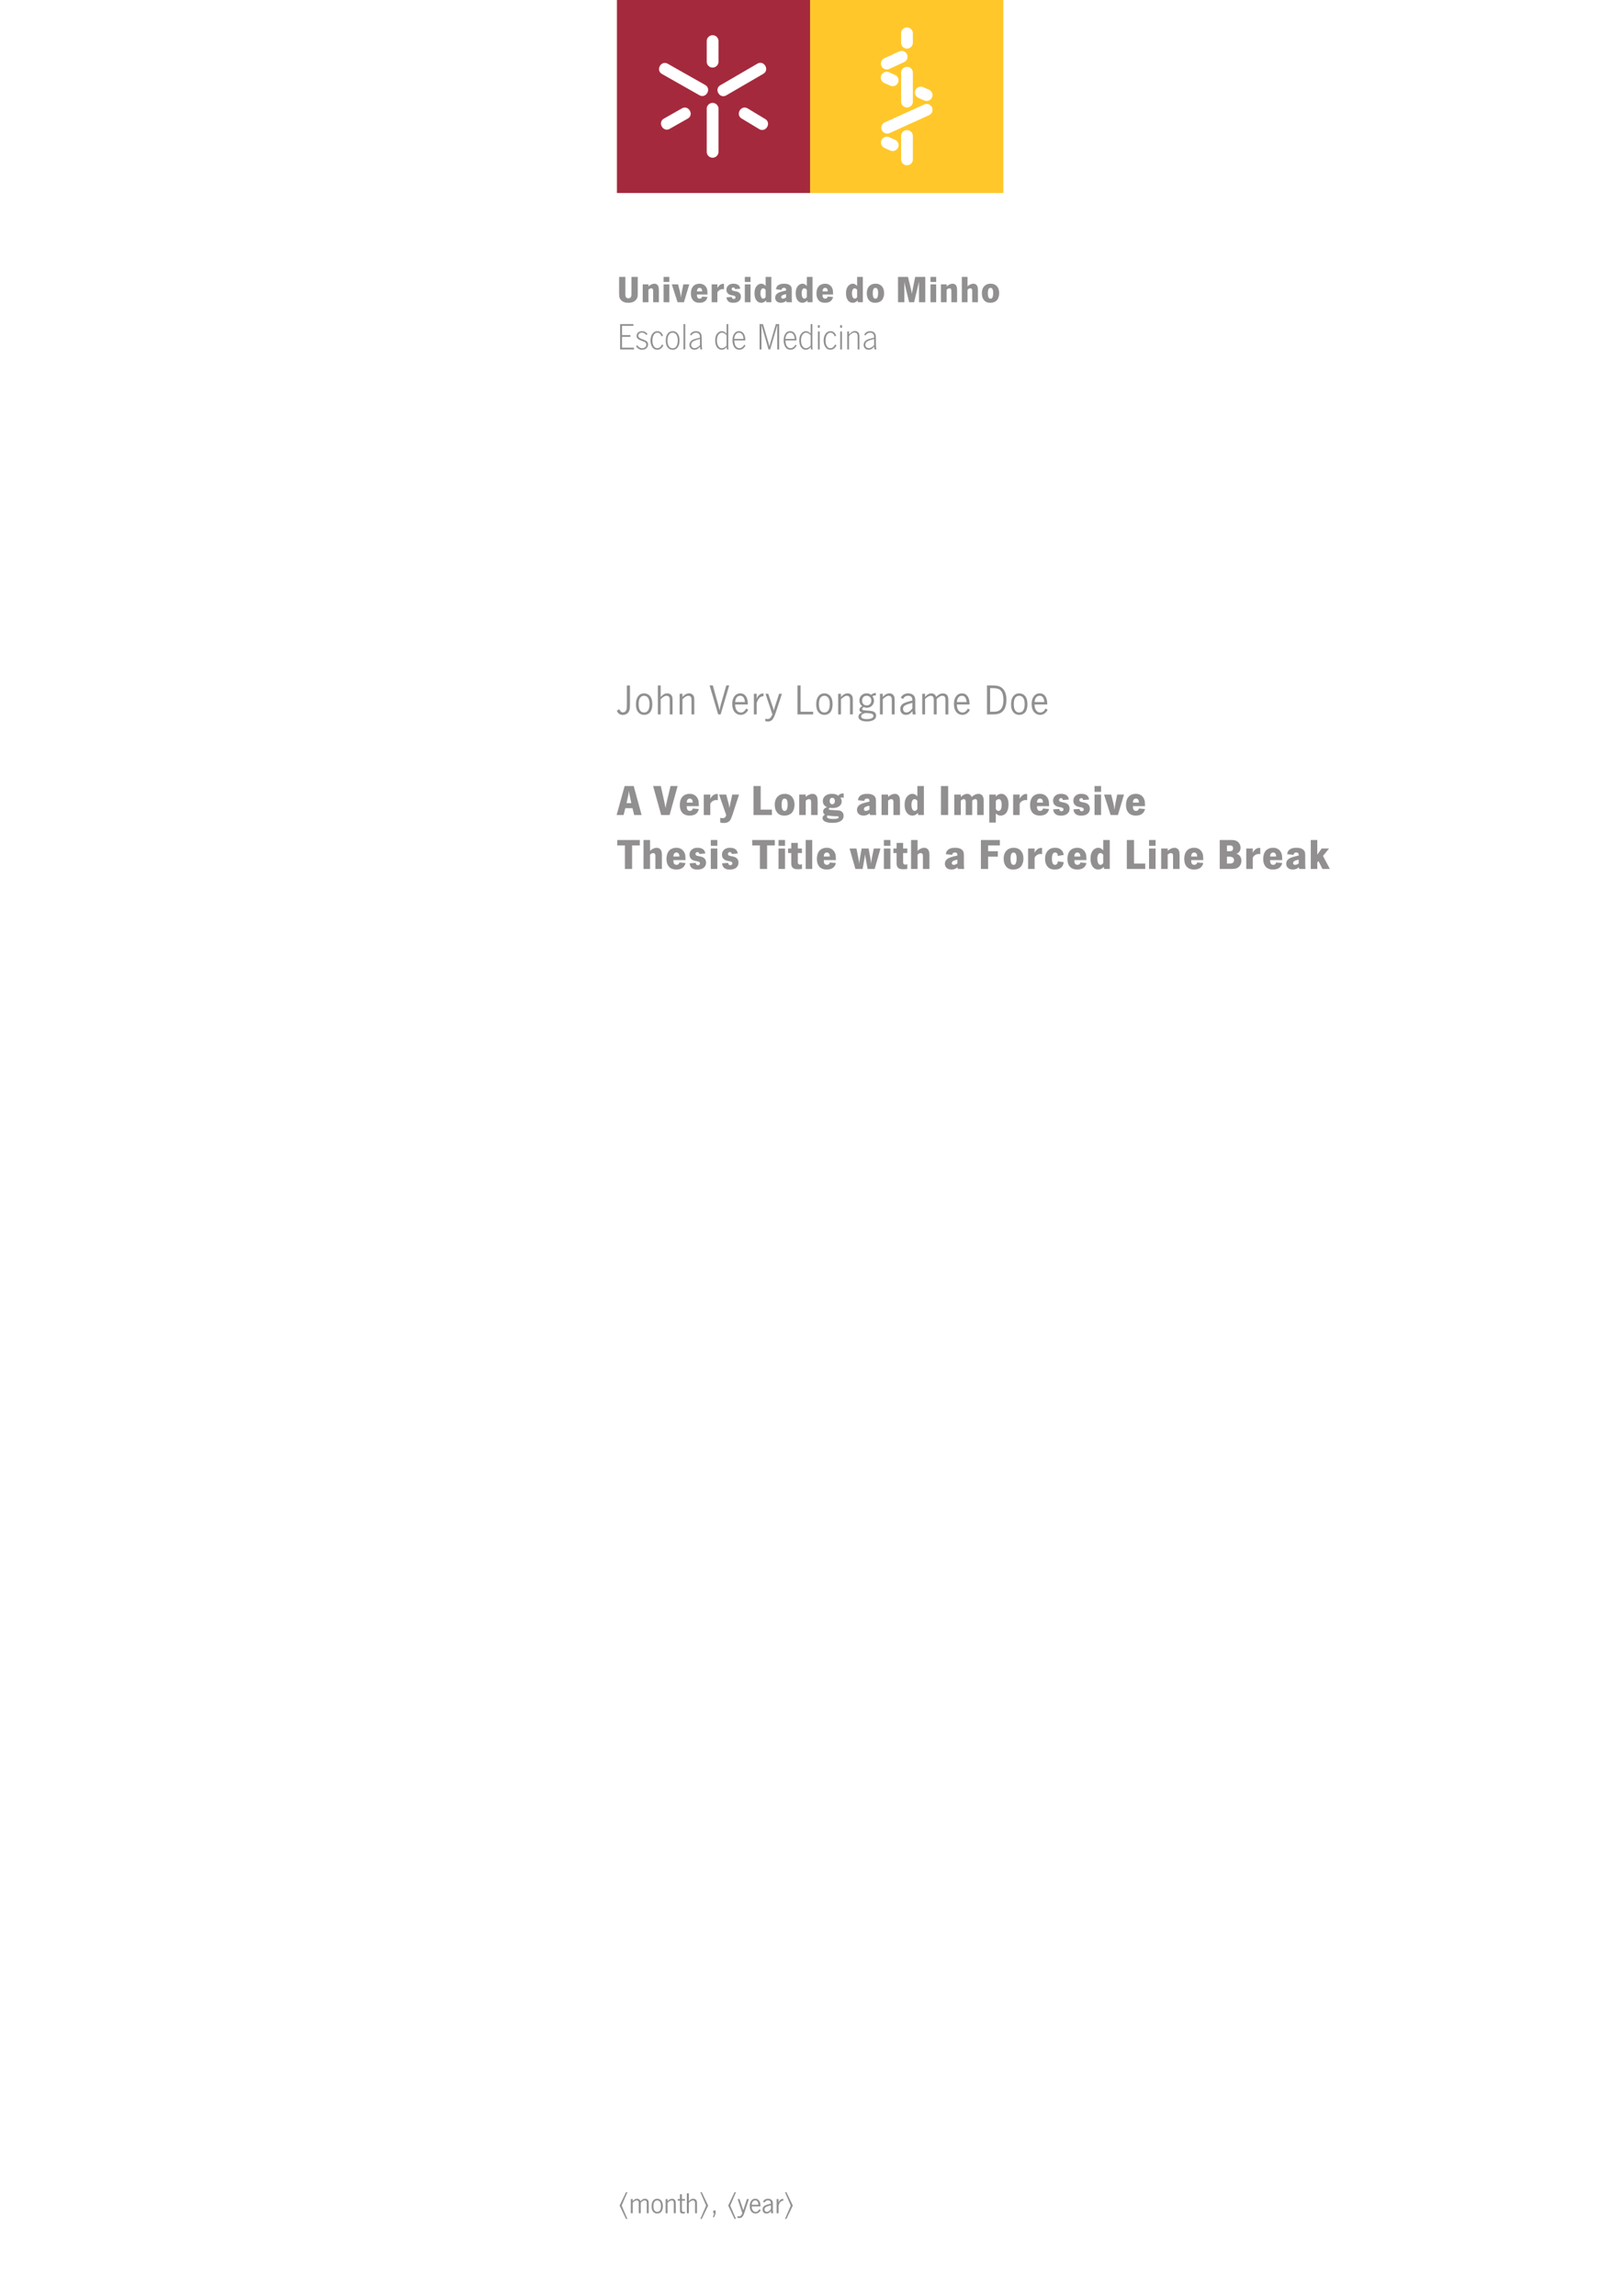 <svg xmlns="http://www.w3.org/2000/svg" xmlns:xlink="http://www.w3.org/1999/xlink" width="793.701" height="1122.52" viewBox="0 0 595.276 841.89"><defs><symbol overflow="visible" id="c"><path style="stroke:none" d="M3.094-9.297v6.094c0 .555.035.922.11 1.11.163.429.491.64.983.64.395 0 .696-.149.907-.453.156-.207.234-.64.234-1.297v-6.094h2.313v6.094c0 .367-.016.672-.047.922C7.5-1.52 7.133-.911 6.5-.453c-.574.43-1.36.64-2.36.64-1.167 0-2.054-.335-2.656-1.015A2.348 2.348 0 0 1 .86-2.172a11.293 11.293 0 0 1-.062-1.297v-5.828Zm0 0"/></symbol><symbol overflow="visible" id="d"><path style="stroke:none" d="M2.781-6.563v.75C3.52-6.468 4.258-6.796 5-6.796c.375 0 .703.121.984.36.32.261.516.683.579 1.265.03.219.046.54.046.953V0H4.516v-4.219c0-.593-.235-.89-.704-.89-.324 0-.667.171-1.03.515V0H.686v-6.563Zm0 0"/></symbol><symbol overflow="visible" id="e"><path style="stroke:none" d="M2.781-6.563V0H.687v-6.563Zm0-2.734v1.86H.687v-1.86Zm0 0"/></symbol><symbol overflow="visible" id="f"><path style="stroke:none" d="M6.266-6.563 4.312 0H1.97l-2.11-6.563h2.297l.672 2.625c.188.805.32 1.57.406 2.297.04-.664.157-1.472.344-2.421l.516-2.5Zm0 0"/></symbol><symbol overflow="visible" id="g"><path style="stroke:none" d="m4.531-2.078 1.953.156c-.105.45-.273.82-.5 1.11-.511.667-1.324 1-2.437 1-1.086 0-1.899-.333-2.438-1C.63-1.406.391-2.196.391-3.188c0-1.063.234-1.899.703-2.516.289-.383.672-.664 1.14-.844.407-.164.836-.25 1.297-.25.883 0 1.586.277 2.11.828.406.43.66.965.765 1.61.032.156.063.664.094 1.515H2.61c0 .512.05.86.156 1.047.175.313.457.469.843.469.489 0 .797-.25.922-.75ZM2.61-3.984h1.922c0-.313-.043-.567-.125-.766-.168-.352-.449-.531-.843-.531-.325 0-.57.148-.735.437-.148.219-.219.508-.219.86Zm0 0"/></symbol><symbol overflow="visible" id="h"><path style="stroke:none" d="M5.203-6.734v2a2.095 2.095 0 0 0-.469-.063c-.5 0-.945.149-1.328.438-.242.18-.449.43-.625.75V0H.687v-6.563h2.094v.734a.804.804 0 0 0-.015.173c0 .062.004.215.015.453.188-.363.395-.656.625-.875.457-.445.957-.672 1.5-.672.051 0 .149.008.297.016Zm0 0"/></symbol><symbol overflow="visible" id="i"><path style="stroke:none" d="m5.453-4.969-1.922.157c-.043-.395-.242-.594-.594-.594-.21 0-.374.07-.5.203a.552.552 0 0 0-.124.36c0 .273.132.464.406.577.07.043.457.133 1.156.266 1.219.242 1.828.898 1.828 1.969 0 .668-.25 1.21-.75 1.625-.469.398-1.164.594-2.078.594-1.512 0-2.328-.665-2.453-2l1.953-.125c.05.492.29.734.719.734.25 0 .43-.086.547-.266a.615.615 0 0 0 .093-.328c0-.332-.261-.55-.78-.656a23.456 23.456 0 0 1-1.173-.25 1.92 1.92 0 0 1-.547-.266c-.554-.363-.828-.91-.828-1.64 0-.664.254-1.207.766-1.625.437-.375 1.023-.563 1.766-.563 1 0 1.71.274 2.14.813.188.242.313.578.375 1.015Zm0 0"/></symbol><symbol overflow="visible" id="j"><path style="stroke:none" d="M6.578-9.297V0H4.75l-.094-.672c-.523.574-1.105.86-1.75.86-.875 0-1.543-.399-2-1.204-.336-.613-.5-1.367-.5-2.265 0-.977.192-1.77.578-2.375.196-.313.454-.57.766-.782.352-.238.734-.359 1.14-.359.594 0 1.126.281 1.594.844v-3.344ZM4.484-4.516c-.242-.382-.546-.578-.921-.578a.686.686 0 0 0-.579.297c-.261.324-.39.824-.39 1.5 0 .887.191 1.496.578 1.828.113.094.258.14.437.14.352 0 .645-.194.875-.593Zm0 0"/></symbol><symbol overflow="visible" id="k"><path style="stroke:none" d="m2.703-4.516-2.031-.25c.082-.52.258-.921.531-1.203.508-.55 1.32-.828 2.438-.828 1.093 0 1.875.25 2.343.75.258.274.41.602.454.984.019.243.03.57.03.985v1.687c0 1.23.032 2.028.095 2.391H4.546l-.078-.531c-.606.48-1.262.719-1.969.719-.625 0-1.125-.157-1.5-.47-.406-.343-.61-.8-.61-1.374 0-.696.313-1.254.938-1.672.488-.32 1.453-.633 2.89-.938l.157-.03v-.157c0-.3-.047-.504-.14-.61-.137-.144-.352-.218-.641-.218-.512 0-.809.258-.89.765Zm1.672 1.547a4.589 4.589 0 0 0-1.078.281c-.469.18-.703.454-.703.829 0 .18.07.32.219.421.113.075.253.11.421.11.352 0 .735-.145 1.141-.438Zm0 0"/></symbol><symbol overflow="visible" id="l"><path style="stroke:none" d="M3.594-6.797c1.176 0 2.047.445 2.61 1.328.35.574.53 1.309.53 2.203a4.57 4.57 0 0 1-.328 1.704c-.218.554-.562.968-1.031 1.25-.531.332-1.172.5-1.922.5-.992 0-1.75-.32-2.281-.97C.66-1.413.406-2.25.406-3.281c0-1.218.344-2.132 1.031-2.75.563-.507 1.282-.765 2.157-.765ZM3.563-5.28c-.649 0-.97.648-.97 1.937 0 1.356.321 2.031.97 2.031.3 0 .519-.113.656-.343.218-.375.328-.969.328-1.782 0-1.226-.328-1.843-.984-1.843Zm0 0"/></symbol><symbol overflow="visible" id="m"><path style="stroke:none" d="M10.89-9.297V0H8.579v-6.172l-.015-.375c0-.008.003-.219.015-.625v-.39c-.031.125-.094.402-.187.828l-.079.343L6.782 0H4.968l-1.5-6.172a20.215 20.215 0 0 1-.266-1.39V0H.891v-9.297h3.656l1.14 4.703c.157.657.25 1.18.282 1.563.039-.32.117-.781.234-1.375l.031-.188.954-4.703Zm0 0"/></symbol><symbol overflow="visible" id="n"><path style="stroke:none" d="M2.781-9.297v3.5a2.45 2.45 0 0 1 .719-.562c.508-.29.977-.438 1.406-.438.395 0 .739.117 1.032.344.351.273.562.73.625 1.375.019.168.03.406.03.719V0H4.5v-4.203c0-.25-.031-.43-.094-.547a.674.674 0 0 0-.625-.36c-.336 0-.668.18-1 .532V0H.687v-9.297Zm0 0"/></symbol><symbol overflow="visible" id="o"><path style="stroke:none" d="M1.172-9.297h4.875v.625H1.875v3.406h3.063v.641H1.874v3.984H6.25V0H1.172Zm0 0"/></symbol><symbol overflow="visible" id="p"><path style="stroke:none" d="m4.625-5.64-.453.343c-.45-.582-.984-.875-1.61-.875-.398 0-.718.106-.968.313-.25.218-.375.484-.375.796 0 .375.195.684.593.922.208.125.579.282 1.11.47.676.25 1.129.468 1.36.655.35.305.53.704.53 1.204 0 .53-.203.984-.609 1.359-.406.375-.945.562-1.61.562C1.665.11.927-.328.376-1.203l.5-.313c.457.711 1.05 1.063 1.781 1.063.5 0 .895-.156 1.188-.469.219-.25.328-.531.328-.844 0-.28-.09-.52-.266-.718-.168-.196-.547-.395-1.14-.594-.75-.25-1.293-.504-1.625-.766C.773-4.133.594-4.52.594-5c0-.5.195-.914.594-1.25.363-.3.835-.453 1.421-.453.82 0 1.493.355 2.016 1.062Zm0 0"/></symbol><symbol overflow="visible" id="q"><path style="stroke:none" d="m5.078-5.016-.578.188a2.22 2.22 0 0 0-.313-.656c-.304-.438-.695-.657-1.171-.657-.606 0-1.075.309-1.407.922-.28.532-.421 1.188-.421 1.969 0 .68.113 1.266.343 1.766.301.68.785 1.015 1.453 1.015.551 0 1.008-.265 1.375-.797a4.65 4.65 0 0 0 .313-.546l.531.265c-.137.313-.308.59-.516.828-.46.543-1.027.813-1.703.813C2.098.094 1.438-.305 1-1.11.656-1.734.484-2.453.484-3.266c0-.882.196-1.656.594-2.312a2.37 2.37 0 0 1 .797-.813A2.142 2.142 0 0 1 3-6.703c.633 0 1.148.234 1.547.703a3.1 3.1 0 0 1 .531.984Zm0 0"/></symbol><symbol overflow="visible" id="r"><path style="stroke:none" d="M3.047-6.703c.875 0 1.539.402 2 1.203.32.543.484 1.281.484 2.219 0 1.281-.34 2.234-1.015 2.86-.387.355-.883.53-1.485.53-.898 0-1.578-.382-2.047-1.156-.336-.562-.5-1.3-.5-2.219 0-1.07.235-1.921.704-2.546.457-.594 1.078-.891 1.859-.891Zm-.016.562c-.71 0-1.23.344-1.562 1.032-.23.46-.344 1.074-.344 1.843 0 .887.156 1.575.469 2.063.332.512.812.766 1.437.766.446 0 .801-.13 1.063-.391.531-.508.797-1.332.797-2.469 0-1.156-.282-1.976-.844-2.469-.274-.25-.61-.375-1.016-.375Zm0 0"/></symbol><symbol overflow="visible" id="s"><path style="stroke:none" d="M1.61-9.297V0H.968v-9.297Zm0 0"/></symbol><symbol overflow="visible" id="t"><path style="stroke:none" d="m1.266-5.125-.47-.297c.438-.851 1.165-1.281 2.188-1.281.5 0 .93.121 1.297.36.414.28.664.718.75 1.312.032.18.047.523.047 1.031v1.61c.008 1.105.067 1.902.172 2.39h-.64c-.063-.27-.11-.61-.141-1.016-.23.243-.438.438-.625.594-.418.344-.89.516-1.422.516-.574 0-1.027-.176-1.36-.531-.324-.32-.484-.735-.484-1.235 0-1 .64-1.719 1.922-2.156.352-.113.848-.238 1.484-.375.227-.05.38-.086.454-.11 0-.57-.075-.976-.22-1.218-.25-.407-.671-.61-1.265-.61-.469 0-.875.149-1.219.438-.187.148-.343.34-.468.578Zm3.171 1.281c-.699.168-1.289.344-1.765.531-.438.168-.762.34-.969.516-.336.293-.5.664-.5 1.11 0 .324.11.601.328.828.25.261.555.39.922.39.645 0 1.305-.363 1.985-1.094Zm0 0"/></symbol><symbol overflow="visible" id="u"><path style="stroke:none" d="M5.281-9.297v7.64c-.011.68.02 1.231.094 1.657h-.594a7.649 7.649 0 0 1-.11-.89c-.198.23-.386.417-.562.562a1.958 1.958 0 0 1-1.218.422 2.016 2.016 0 0 1-1.485-.61C.79-1.129.484-2.078.484-3.359c0-.864.164-1.57.5-2.125.196-.332.454-.61.766-.829.363-.257.75-.39 1.156-.39.614 0 1.192.308 1.735.922v-3.516Zm-.64 4.078c-.543-.613-1.102-.922-1.672-.922-.418 0-.778.157-1.078.47-.512.53-.766 1.308-.766 2.327 0 1.137.281 1.977.844 2.516.25.242.566.36.953.36.394 0 .789-.145 1.187-.438.196-.145.375-.317.532-.516Zm0 0"/></symbol><symbol overflow="visible" id="v"><path style="stroke:none" d="M5.172-3.297H1.125c.063.961.234 1.649.516 2.063.351.511.804.765 1.359.765.582 0 1.086-.281 1.516-.844.082-.113.175-.257.28-.437l.454.297c-.148.25-.29.465-.422.64-.469.606-1.086.907-1.844.907-.98 0-1.683-.473-2.109-1.422-.262-.57-.39-1.234-.39-1.984 0-.79.117-1.446.359-1.97.426-.945 1.101-1.421 2.031-1.421.977 0 1.66.543 2.047 1.625.164.46.25 1.055.25 1.781Zm-4.047-.578h3.39a4.225 4.225 0 0 0-.265-1.281 1.895 1.895 0 0 0-.578-.719 1.28 1.28 0 0 0-.797-.266c-.656 0-1.152.368-1.484 1.094a3.493 3.493 0 0 0-.266 1.172Zm0 0"/></symbol><symbol overflow="visible" id="w"><path style="stroke:none" d="M8.36-9.297V0h-.704v-7.281c.008-.614.032-1.149.063-1.61h-.063c-.086.313-.23.825-.437 1.532L5.062 0H4.47L2.266-7.563l-.125-.406-.157-.547-.109-.375h-.047c.031.47.047.93.047 1.375V0h-.703v-9.297h1.25l1.906 6.485c.008.023.031.09.063.203.05.21.101.402.156.578.101.375.176.695.219.953h.046c.094-.477.235-1.04.422-1.688l1.907-6.53Zm0 0"/></symbol><symbol overflow="visible" id="x"><path style="stroke:none" d="M1.61-6.61V0H.968v-6.61Zm.03-2.296v.937H.939v-.937Zm0 0"/></symbol><symbol overflow="visible" id="y"><path style="stroke:none" d="M1.61-6.61v1.157c.738-.875 1.476-1.313 2.218-1.313.395 0 .742.137 1.047.407.27.23.438.562.5 1 .031.168.047.406.047.718V0h-.64v-4.61c0-.413-.048-.742-.141-.984a.878.878 0 0 0-.438-.484 1.134 1.134 0 0 0-.531-.125c-.668 0-1.356.433-2.063 1.297V0H.97v-6.61Zm0 0"/></symbol><symbol overflow="visible" id="A"><path style="stroke:none" d="M4.781-10.625v6.984c0 1.137-.105 1.934-.312 2.391-.18.418-.45.75-.813 1-.437.29-.937.438-1.5.438-.73 0-1.297-.239-1.703-.72-.18-.206-.344-.484-.5-.827l.922-.547c.031.062.055.12.078.172.238.437.457.714.656.828.176.105.368.156.579.156.406 0 .738-.148 1-.453.226-.25.363-.617.406-1.11.02-.218.035-.718.047-1.5v-6.812Zm0 0"/></symbol><symbol overflow="visible" id="B"><path style="stroke:none" d="M3.5-7.703c.758 0 1.398.242 1.922.719.726.668 1.094 1.765 1.094 3.296 0 .887-.157 1.665-.47 2.329-.187.406-.46.734-.812.984-.492.355-1.062.531-1.718.531-.637 0-1.196-.172-1.672-.515C.957-1.004.516-2.125.516-3.72c0-1.176.238-2.11.718-2.797.54-.789 1.297-1.187 2.266-1.187Zm0 .86c-.438 0-.828.152-1.172.452-.543.47-.812 1.336-.812 2.594 0 .98.156 1.735.468 2.266.133.23.329.422.579.578.289.168.601.25.937.25.77 0 1.316-.363 1.64-1.094.239-.539.36-1.191.36-1.953 0-.863-.133-1.55-.39-2.063a1.888 1.888 0 0 0-.673-.75 1.709 1.709 0 0 0-.937-.28Zm0 0"/></symbol><symbol overflow="visible" id="C"><path style="stroke:none" d="M2.047-10.625v4.219c.363-.352.66-.617.89-.797a2.35 2.35 0 0 1 1.485-.5c.738 0 1.281.262 1.625.781.187.281.297.61.328.984.02.274.031.59.031.954V0H5.375v-4.984c0-.602-.047-1.02-.14-1.25-.063-.164-.196-.313-.391-.438a1.16 1.16 0 0 0-.61-.172c-.449 0-.949.219-1.5.657-.273.199-.5.417-.687.656V0H1.016v-10.625Zm0 0"/></symbol><symbol overflow="visible" id="D"><path style="stroke:none" d="M2.047-7.563v1.204c.758-.907 1.57-1.36 2.437-1.36.457 0 .864.14 1.22.422.331.274.538.64.624 1.11.04.25.063.656.063 1.218V0H5.359v-4.969c0-.539-.027-.91-.078-1.11a1.038 1.038 0 0 0-.39-.546 1.115 1.115 0 0 0-.672-.219c-.586 0-1.309.43-2.172 1.282V0H1.016v-7.563Zm0 0"/></symbol><symbol overflow="visible" id="E"><path style="stroke:none" d="m1.219-10.625 1.843 6.594c.313 1.125.524 2 .641 2.625.05-.414.11-.77.172-1.063l.328-1.281.078-.281 1.89-6.594h1.063L4.094 0h-.907L.047-10.625Zm0 0"/></symbol><symbol overflow="visible" id="F"><path style="stroke:none" d="m5.625-2.172.734.5a3.98 3.98 0 0 1-.609.875c-.594.637-1.305.953-2.125.953-.688 0-1.297-.21-1.828-.64C.94-1.172.516-2.29.516-3.844c0-1.226.304-2.207.921-2.937.508-.614 1.188-.922 2.032-.922 1.164 0 1.976.617 2.437 1.844.207.554.317 1.293.328 2.218H1.578c0 .98.211 1.727.64 2.235.395.48.876.718 1.438.718.625 0 1.156-.296 1.594-.89.094-.125.219-.32.375-.594ZM1.578-4.516h3.547c0-.507-.086-.945-.25-1.312-.313-.676-.79-1.016-1.422-1.016-.48 0-.898.184-1.25.547-.355.387-.562.98-.625 1.781Zm0 0"/></symbol><symbol overflow="visible" id="G"><path style="stroke:none" d="M4.563-7.672v.984c-.625.032-1.137.247-1.532.641-.367.387-.695.992-.984 1.813V0H1.016v-7.563h1.03v1.97a3.081 3.081 0 0 1 1.345-1.845c.289-.164.68-.242 1.171-.234Zm0 0"/></symbol><symbol overflow="visible" id="H"><path style="stroke:none" d="M6.078-7.563 3.75-.484c-.273.832-.559 1.492-.86 1.984-.468.727-1.109 1.094-1.921 1.094-.23 0-.57-.047-1.016-.14l.11-.907c.32.101.57.156.75.156.488 0 .882-.21 1.187-.625.195-.273.395-.633.594-1.078L.063-7.563h1L2.75-2.625c.145.418.266.813.36 1.188.05-.22.14-.532.265-.938l.063-.25 1.609-4.938Zm0 0"/></symbol><symbol overflow="visible" id="I"><path style="stroke:none" d="M2.36-10.625v9.64h4.609V0h-5.75v-10.625Zm0 0"/></symbol><symbol overflow="visible" id="J"><path style="stroke:none" d="M6.875-7.86v.923c-.086-.008-.137-.016-.156-.016-.418 0-.79.09-1.11.266.375.5.563 1.058.563 1.671 0 .657-.215 1.227-.64 1.704-.5.574-1.169.859-2 .859-.387 0-.774-.082-1.157-.25l-.11.11c-.21.187-.328.312-.359.374A.366.366 0 0 0 1.828-2c0 .156.067.266.203.328.188.106.442.168.766.188.476.043.914.078 1.312.109.926.063 1.567.184 1.922.36.625.312.938.796.938 1.452 0 .739-.367 1.297-1.094 1.672-.586.301-1.371.454-2.36.454-1.261 0-2.163-.29-2.703-.86a1.198 1.198 0 0 1-.328-.86c0-.71.473-1.226 1.422-1.562a1.453 1.453 0 0 1-.578-.219c-.336-.218-.5-.488-.5-.812 0-.27.133-.535.406-.797.125-.125.348-.281.672-.469-.718-.55-1.078-1.25-1.078-2.093 0-.758.258-1.391.781-1.891.477-.477 1.102-.719 1.875-.719.633 0 1.188.18 1.657.532.52-.446 1.097-.672 1.734-.672ZM3.5-6.843c-.555 0-.984.2-1.297.594-.25.324-.375.727-.375 1.203 0 .555.164.984.5 1.297.313.293.695.438 1.156.438.625 0 1.086-.223 1.391-.672.207-.32.313-.68.313-1.079 0-.593-.196-1.05-.579-1.375A1.648 1.648 0 0 0 3.5-6.843ZM2.922-.5c-.586.21-.965.383-1.14.516-.2.156-.298.379-.298.671 0 .688.68 1.032 2.047 1.032 1.02 0 1.739-.184 2.156-.547A.803.803 0 0 0 5.97.547c0-.48-.36-.781-1.078-.906a22.08 22.08 0 0 0-1.266-.125c-.438-.02-.672-.024-.703-.016Zm0 0"/></symbol><symbol overflow="visible" id="K"><path style="stroke:none" d="m1.516-5.64-.813-.532c.57-1.02 1.469-1.531 2.688-1.531.8 0 1.441.219 1.921.656.29.262.477.574.563.938.07.312.11.695.11 1.14V-2c0 .805.066 1.469.202 2H5.063c-.054-.25-.093-.648-.125-1.203a6.49 6.49 0 0 1-.75.797c-.437.375-.968.562-1.593.562-.637 0-1.14-.191-1.516-.578C.691-.828.5-1.352.5-2c0-.906.379-1.57 1.14-2 .508-.29 1.274-.566 2.298-.828.144-.04.476-.129 1-.266-.012-.445-.063-.773-.157-.984a1.196 1.196 0 0 0-.515-.563 1.843 1.843 0 0 0-.875-.203c-.856 0-1.48.403-1.875 1.203Zm3.421 1.39c-1.085.313-1.804.543-2.156.688-.492.21-.824.437-1 .687-.18.23-.265.508-.265.828 0 .461.144.82.437 1.078.207.18.461.266.766.266.75 0 1.488-.508 2.219-1.531Zm0 0"/></symbol><symbol overflow="visible" id="L"><path style="stroke:none" d="M2.047-7.563v1.172c.3-.343.582-.613.844-.812a2.48 2.48 0 0 1 1.484-.5c.55 0 1.004.195 1.36.578.175.2.304.445.39.734.79-.875 1.602-1.312 2.438-1.312.5 0 .937.137 1.312.406.32.242.531.61.625 1.11.05.261.078.562.078.906V0H9.531v-5.406c0-.383-.054-.676-.156-.875-.2-.375-.527-.563-.984-.563-.594 0-1.293.399-2.094 1.188V0H5.25v-5.281c0-.407-.04-.703-.11-.89a1.129 1.129 0 0 0-.39-.5 1.087 1.087 0 0 0-.594-.173c-.406 0-.855.18-1.343.532a8.684 8.684 0 0 0-.766.656V0H1.016v-7.563Zm0 0"/></symbol><symbol overflow="visible" id="M"><path style="stroke:none" d="M1.219-10.625h1.765c.614 0 1.149.027 1.61.078.883.106 1.601.39 2.156.86 1.063.917 1.594 2.359 1.594 4.328 0 1.28-.211 2.343-.625 3.187-.407.793-.95 1.356-1.625 1.688C5.426-.16 4.554 0 3.484 0H1.22Zm1.14.984v8.657h.766c.727 0 1.238-.02 1.531-.063.29-.05.61-.164.953-.344.582-.3 1.008-.828 1.282-1.578.226-.633.343-1.406.343-2.312 0-1.79-.398-3.02-1.187-3.688-.531-.445-1.438-.672-2.719-.672Zm0 0"/></symbol><symbol overflow="visible" id="N"><path style="stroke:none" d="M3.078-2.5 2.438 0H-.11l2.937-10.625h3.328L9.046 0H6.329l-.625-2.5Zm.453-1.86h1.75l-.64-2.937a14.302 14.302 0 0 1-.235-1.594 32.713 32.713 0 0 1-.25 1.594Zm0 0"/></symbol><symbol overflow="visible" id="O"><path style="stroke:none" d="M2.719-10.625 4.016-4.75l.046.219c.145.687.274 1.351.391 1.984.05-.426.192-1.16.422-2.203l1.406-5.875h2.594L5.937 0H2.845L-.11-10.625Zm0 0"/></symbol><symbol overflow="visible" id="P"><path style="stroke:none" d="m5.188-2.375 2.218.188c-.117.511-.304.933-.562 1.265C6.258-.172 5.328.203 4.047.203c-1.242 0-2.168-.379-2.781-1.14C.723-1.614.453-2.516.453-3.642c0-1.207.266-2.164.797-2.875a2.96 2.96 0 0 1 1.297-.968 3.95 3.95 0 0 1 1.484-.282c1.008 0 1.813.313 2.407.938.468.492.765 1.105.89 1.844.031.18.063.757.094 1.734H2.984c0 .586.063.984.188 1.203.195.356.515.531.953.531.563 0 .914-.285 1.063-.859ZM2.983-4.547h2.204c-.012-.351-.063-.644-.157-.875-.187-.406-.508-.61-.953-.61a.952.952 0 0 0-.86.485c-.155.262-.234.594-.234 1Zm0 0"/></symbol><symbol overflow="visible" id="Q"><path style="stroke:none" d="M5.938-7.688v2.266a2.495 2.495 0 0 0-.532-.062c-.574 0-1.078.168-1.515.5-.274.199-.508.484-.704.859V0H.797v-7.5h2.39v.672c0 .012-.007.07-.015.172v.187c0 .086.004.262.015.532.208-.415.446-.754.72-1.016.507-.508 1.07-.766 1.687-.766.07 0 .187.012.343.032Zm0 0"/></symbol><symbol overflow="visible" id="R"><path style="stroke:none" d="M7.172-7.5 4.797-.187c-.344 1.07-.656 1.789-.938 2.156-.492.633-1.25.953-2.28.953-.368 0-.806-.055-1.313-.156v-1.75c.351.093.648.14.89.14.551 0 .93-.23 1.14-.687.052-.117.102-.274.157-.469l-2.61-7.5h2.61l.938 3.516c.132.617.222 1.074.265 1.375.063-.407.149-.864.266-1.375L4.687-7.5Zm0 0"/></symbol><symbol overflow="visible" id="S"><path style="stroke:none" d="M3.656-10.625v8.64h4.11V0h-6.75v-10.625Zm0 0"/></symbol><symbol overflow="visible" id="T"><path style="stroke:none" d="M4.094-7.766c1.351 0 2.347.512 2.984 1.532.414.648.625 1.48.625 2.5 0 .668-.133 1.312-.39 1.937-.25.637-.641 1.121-1.172 1.453C5.535.031 4.805.22 3.953.22c-1.148 0-2.015-.367-2.61-1.11C.75-1.617.454-2.57.454-3.75c0-1.383.399-2.43 1.203-3.14.633-.583 1.446-.876 2.438-.876ZM4.062-6.03c-.73 0-1.093.742-1.093 2.218 0 1.543.367 2.313 1.11 2.313.331 0 .577-.133.734-.406.25-.414.375-1.086.375-2.016 0-1.406-.375-2.11-1.125-2.11Zm0 0"/></symbol><symbol overflow="visible" id="U"><path style="stroke:none" d="M3.188-7.5v.86c.832-.75 1.671-1.126 2.515-1.126.426 0 .805.137 1.14.407.364.304.583.789.657 1.453.031.242.047.605.047 1.093V0h-2.39v-4.813c0-.675-.266-1.015-.798-1.015-.367 0-.757.195-1.171.578V0H.796v-7.5Zm0 0"/></symbol><symbol overflow="visible" id="V"><path style="stroke:none" d="M8.297-7.89v1.624a1.248 1.248 0 0 0-.563-.14c-.199 0-.418.047-.656.14.32.368.484.793.484 1.282 0 .71-.296 1.289-.89 1.734-.586.46-1.43.688-2.531.688-.293 0-.594-.032-.907-.094-.273.117-.406.261-.406.437 0 .106.047.18.14.219.126.063.302.105.532.125l1.39.094c1.157.074 1.805.133 1.954.172.945.273 1.422.906 1.422 1.906 0 .937-.454 1.629-1.36 2.078-.668.332-1.601.5-2.797.5-1.343 0-2.336-.227-2.968-.672a1.434 1.434 0 0 1-.438-.5 1.093 1.093 0 0 1-.156-.562c0-.532.3-.954.906-1.266-.46-.29-.687-.688-.687-1.188 0-.425.187-.8.562-1.125.176-.144.469-.296.875-.453C1.172-3.328.656-4.066.656-5.109c0-.926.399-1.633 1.203-2.125.582-.352 1.286-.532 2.11-.532 1.008 0 1.789.243 2.344.72.375-.563.953-.845 1.734-.845h.25ZM4.14-6.298c-.649 0-.97.399-.97 1.188 0 .343.071.62.22.828.164.218.406.328.718.328.25 0 .454-.07.61-.219.226-.207.343-.52.343-.937 0-.407-.101-.711-.296-.922a.8.8 0 0 0-.625-.266ZM2.375.156a.684.684 0 0 0-.203.485c0 .53.789.796 2.375.796 1.27 0 1.906-.203 1.906-.609A.333.333 0 0 0 6.375.61C6.281.492 6.062.438 5.719.438 4.477.438 3.363.344 2.375.156Zm0 0"/></symbol><symbol overflow="visible" id="W"><path style="stroke:none" d="M3.094-5.156.766-5.438c.101-.593.304-1.054.609-1.39.57-.625 1.5-.938 2.781-.938 1.25 0 2.14.29 2.672.86.3.312.473.687.516 1.125.031.273.047.648.047 1.125v1.922c0 1.406.035 2.32.109 2.734H5.187l-.093-.61c-.688.544-1.434.813-2.235.813-.71 0-1.28-.18-1.718-.531C.67-.723.437-1.242.437-1.891c0-.8.36-1.437 1.079-1.906.562-.363 1.66-.719 3.296-1.062L5-4.906v-.188c0-.343-.055-.57-.156-.687-.157-.164-.403-.25-.735-.25-.586 0-.921.293-1.015.875ZM5-3.391a5.598 5.598 0 0 0-1.219.313c-.543.21-.812.527-.812.953 0 .21.082.371.25.484a.807.807 0 0 0 .469.125c.406 0 .843-.164 1.312-.5Zm0 0"/></symbol><symbol overflow="visible" id="X"><path style="stroke:none" d="M7.516-10.625V0H5.437l-.125-.766c-.593.649-1.257.97-1.984.97-1 0-1.762-.458-2.281-1.376C.648-1.859.453-2.719.453-3.75c0-1.125.223-2.031.672-2.719.227-.351.52-.648.875-.89.406-.27.836-.407 1.297-.407.687 0 1.297.325 1.828.97v-3.829ZM5.125-5.156c-.273-.446-.621-.672-1.047-.672a.817.817 0 0 0-.672.344c-.293.375-.437.949-.437 1.718 0 1.024.219 1.715.656 2.079a.675.675 0 0 0 .484.171c.414 0 .754-.226 1.016-.687Zm0 0"/></symbol><symbol overflow="visible" id="Y"><path style="stroke:none" d="M3.656-10.625V0h-2.64v-10.625Zm0 0"/></symbol><symbol overflow="visible" id="Z"><path style="stroke:none" d="M3.188-7.5v.89c.78-.769 1.562-1.156 2.343-1.156.477 0 .89.168 1.235.5.175.168.316.387.421.657.29-.282.586-.508.891-.688.54-.312 1.067-.469 1.578-.469.446 0 .844.133 1.188.391.351.281.578.73.672 1.344.039.261.062.593.062 1V0h-2.39v-4.781c0-.375-.043-.63-.126-.766-.124-.187-.32-.281-.578-.281-.386 0-.757.195-1.109.578V0h-2.39v-4.781c0-.696-.235-1.047-.704-1.047-.367 0-.73.195-1.093.578V0H.796v-7.5Zm0 0"/></symbol><symbol overflow="visible" id="aa"><path style="stroke:none" d="M3.188-7.5v.781c.55-.695 1.222-1.047 2.015-1.047.625 0 1.164.243 1.625.72.676.698 1.016 1.73 1.016 3.093 0 1.031-.172 1.918-.516 2.656-.21.45-.527.813-.953 1.094a2.54 2.54 0 0 1-1.406.406c-.68 0-1.274-.273-1.782-.828v3.39H.797V-7.5Zm0 5.313c.28.449.609.671.984.671.344 0 .61-.16.797-.484.238-.395.36-1 .36-1.813 0-.843-.165-1.437-.485-1.78a.72.72 0 0 0-.547-.235c-.367 0-.734.215-1.11.64Zm0 0"/></symbol><symbol overflow="visible" id="ab"><path style="stroke:none" d="M6.219-5.672 4.03-5.5c-.043-.445-.265-.672-.672-.672a.748.748 0 0 0-.578.234.627.627 0 0 0-.14.407c0 .312.156.539.468.672.082.03.52.132 1.313.296C5.805-4.288 6.5-3.538 6.5-2.313c0 .75-.281 1.368-.844 1.844C5.113-.008 4.32.22 3.281.22 1.562.219.63-.547.484-2.078l2.235-.14c.062.562.332.843.812.843.281 0 .489-.102.625-.313a.679.679 0 0 0 .11-.359c0-.383-.297-.633-.891-.75a23.176 23.176 0 0 1-1.328-.297 2.592 2.592 0 0 1-.64-.297C.77-3.797.452-4.42.452-5.266c0-.757.29-1.379.875-1.859.5-.426 1.176-.64 2.031-.64 1.133 0 1.946.312 2.438.937.207.273.348.656.422 1.156Zm0 0"/></symbol><symbol overflow="visible" id="ac"><path style="stroke:none" d="M3.188-7.5V0H.796v-7.5Zm0-3.125v2.14H.796v-2.14Zm0 0"/></symbol><symbol overflow="visible" id="ad"><path style="stroke:none" d="M7.156-7.5 4.938 0H2.25L-.156-7.5h2.625l.75 3c.219.918.375 1.793.469 2.625.05-.758.187-1.68.406-2.766L4.672-7.5Zm0 0"/></symbol><symbol overflow="visible" id="ae"><path style="stroke:none" d="M.11-10.625h8.28v1.984H5.563V0h-2.64v-8.64H.109Zm0 0"/></symbol><symbol overflow="visible" id="af"><path style="stroke:none" d="M3.188-10.625v4.016c.207-.25.472-.47.796-.657.594-.332 1.133-.5 1.625-.5.446 0 .836.133 1.172.391.407.313.645.84.719 1.578.02.188.031.461.031.813V0h-2.39v-4.797c0-.289-.04-.504-.11-.64-.156-.258-.398-.391-.718-.391-.375 0-.75.2-1.125.594V0H.796v-10.625Zm0 0"/></symbol><symbol overflow="visible" id="ag"><path style="stroke:none" d="M3.406-9.547V-7.5h1.531v1.656h-1.53v3c0 .399.019.656.062.781.05.126.16.243.328.344a.77.77 0 0 0 .453.14c.133 0 .363-.062.688-.187V0c-.45.063-.97.094-1.563.094-.773 0-1.328-.133-1.672-.406-.324-.25-.531-.602-.625-1.063-.043-.207-.062-.516-.062-.922v-3.547H-.156V-7.5h1.172v-2.047Zm0 0"/></symbol><symbol overflow="visible" id="ah"><path style="stroke:none" d="M3.188-10.625V0H.796v-10.625Zm0 0"/></symbol><symbol overflow="visible" id="ai"><path style="stroke:none" d="m2.516-7.5.796 4c.114.656.176 1.21.188 1.656.031-.332.098-.812.203-1.437l.031-.219.688-4h2.562l.688 3.875c.101.617.172 1.21.203 1.781.02-.332.098-.926.234-1.781L8.891-7.5h2.437L9.203 0H6.61l-.718-3.922-.032-.234a26.257 26.257 0 0 1-.187-1.25 26.07 26.07 0 0 1-.156 1.234l-.047.25L4.78 0H2.125L0-7.5Zm0 0"/></symbol><symbol overflow="visible" id="aj"><path style="stroke:none" d="M1.016-10.625h6.953v1.984H3.656v2.157H7.22V-4.5H3.656V0h-2.64Zm0 0"/></symbol><symbol overflow="visible" id="ak"><path style="stroke:none" d="m7.297-5.125-2.156.344c-.024-.383-.11-.68-.266-.89a.894.894 0 0 0-.734-.36c-.782 0-1.172.75-1.172 2.25 0 1.511.367 2.265 1.11 2.265.32 0 .57-.113.75-.343.132-.188.237-.489.312-.907l2.156.25C7.097-.703 5.992.204 3.984.204c-1.187 0-2.07-.36-2.64-1.079-.594-.727-.89-1.68-.89-2.86 0-1.163.296-2.1.89-2.812.664-.812 1.593-1.219 2.781-1.219 1.133 0 1.988.371 2.563 1.11.312.406.515.918.609 1.531Zm0 0"/></symbol><symbol overflow="visible" id="al"><path style="stroke:none" d="M1.016-10.625H4.89c.55 0 .96.023 1.234.063 1.082.136 1.832.648 2.25 1.53.188.387.281.79.281 1.204 0 1.105-.508 1.86-1.515 2.266.382.085.707.25.968.5.57.511.86 1.195.86 2.046 0 .875-.297 1.606-.89 2.188a2.59 2.59 0 0 1-1.188.672C6.492-.051 6.05 0 5.562 0H1.016Zm2.64 4.14H4.5c.477 0 .813-.054 1-.171.281-.188.422-.492.422-.922 0-.445-.168-.754-.5-.922-.2-.094-.508-.14-.922-.14h-.844Zm0 4.5H4.5c.707 0 1.18-.117 1.422-.359.219-.219.328-.504.328-.86 0-.394-.133-.71-.39-.952-.25-.227-.743-.344-1.47-.344h-.734Zm0 0"/></symbol><symbol overflow="visible" id="am"><path style="stroke:none" d="M3.188-10.625v5.375L4.78-7.5H7.5L5.266-4.781 7.796 0H5.079L3.625-2.906l-.438.531V0H.797v-10.625Zm0 0"/></symbol><symbol overflow="visible" id="an"><path style="stroke:none" d="m3.406 2.11-2.11-4.907 2.11-4.906h-.515L.547-2.797 2.89 2.11Zm0 0"/></symbol><symbol overflow="visible" id="at"><path style="stroke:none" d="M3.406-2.797 1.062-7.703H.547l2.11 4.906L.546 2.11h.515Zm0 0"/></symbol><symbol overflow="visible" id="ao"><path style="stroke:none" d="M1.406-5.203v.812c.207-.238.399-.425.578-.562A1.694 1.694 0 0 1 3-5.297a1.204 1.204 0 0 1 1.203.906c.55-.601 1.113-.906 1.688-.906.343 0 .64.094.89.281.227.168.375.422.438.766.031.18.047.387.047.625V0h-.72v-3.719c0-.27-.038-.469-.109-.594-.136-.257-.359-.39-.671-.39-.407 0-.887.277-1.438.828V0H3.61v-3.625c0-.281-.027-.488-.078-.625a.722.722 0 0 0-.672-.453c-.28 0-.59.121-.921.36-.125.093-.305.25-.532.468V0H.688v-5.203Zm0 0"/></symbol><symbol overflow="visible" id="ap"><path style="stroke:none" d="M2.406-5.297c.52 0 .961.168 1.328.5.489.45.735 1.203.735 2.266 0 .605-.106 1.136-.313 1.594a1.836 1.836 0 0 1-.562.687c-.336.242-.73.36-1.188.36a1.88 1.88 0 0 1-1.14-.36C.66-.688.359-1.453.359-2.547c0-.812.16-1.457.485-1.937.375-.54.894-.813 1.562-.813Zm0 .594c-.304 0-.574.105-.812.312-.375.325-.563.918-.563 1.782 0 .668.11 1.187.328 1.562.094.156.227.29.407.39.195.118.41.173.64.173.531 0 .906-.25 1.125-.75.164-.375.25-.82.25-1.344 0-.594-.09-1.067-.265-1.422a1.56 1.56 0 0 0-.47-.516 1.187 1.187 0 0 0-.64-.187Zm0 0"/></symbol><symbol overflow="visible" id="aq"><path style="stroke:none" d="M1.406-5.203v.828c.52-.613 1.078-.922 1.672-.922.313 0 .594.094.844.281.226.188.375.446.437.766.02.168.032.45.032.844V0h-.72v-3.406c0-.375-.015-.63-.046-.766a.742.742 0 0 0-.266-.39.787.787 0 0 0-.453-.141c-.406 0-.906.293-1.5.875V0H.688v-5.203Zm0 0"/></symbol><symbol overflow="visible" id="ar"><path style="stroke:none" d="M1.563-6.953v1.75h1.093v.61H1.562v3.234c0 .105.016.261.047.468.032.188.11.309.235.36a.675.675 0 0 0 .312.062c.114 0 .281-.02.5-.062V0a2.476 2.476 0 0 1-.734.125c-.461 0-.774-.145-.938-.438C.91-.413.867-.597.86-.859c0-.04-.007-.266-.015-.672v-3.063H.03v-.61h.813v-1.75Zm0 0"/></symbol><symbol overflow="visible" id="as"><path style="stroke:none" d="M1.406-7.297v2.89c.25-.238.453-.421.61-.546.289-.227.629-.344 1.015-.344.508 0 .883.184 1.125.547.125.188.196.414.219.672.02.187.031.406.031.656V0h-.718v-3.422c0-.414-.032-.703-.094-.86a.634.634 0 0 0-.266-.296.754.754 0 0 0-.422-.125c-.304 0-.648.152-1.031.453-.18.137-.336.29-.469.453V0H.688v-7.297Zm0 0"/></symbol><symbol overflow="visible" id="au"><path style="stroke:none" d="M1.75-1.016V0l-.516 1.453h-.5L1.234 0H.875v-1.016Zm0 0"/></symbol><symbol overflow="visible" id="av"><path style="stroke:none" d="m4.188-5.203-1.61 4.86C2.391.237 2.191.694 1.984 1.03c-.312.5-.75.75-1.312.75-.156 0-.39-.031-.703-.093l.078-.625c.219.07.39.109.515.109.333 0 .602-.149.813-.438.133-.18.27-.421.406-.734L.047-5.203h.687l1.157 3.406c.093.281.175.555.25.813a6.4 6.4 0 0 1 .171-.641l.047-.172 1.11-3.406Zm0 0"/></symbol><symbol overflow="visible" id="aw"><path style="stroke:none" d="m3.86-1.484.515.328a2.64 2.64 0 0 1-.422.61c-.406.437-.898.655-1.469.655-.468 0-.886-.144-1.25-.437C.648-.797.36-1.566.36-2.641c0-.843.207-1.515.625-2.015.352-.426.82-.64 1.407-.64.789 0 1.347.421 1.671 1.265.145.386.22.898.22 1.531H1.077c0 .68.149 1.188.453 1.531.27.336.598.5.985.5.425 0 .789-.203 1.093-.61a8.78 8.78 0 0 0 .25-.405ZM1.077-3.11h2.453A2.598 2.598 0 0 0 3.36-4c-.218-.469-.546-.703-.984-.703-.336 0-.621.125-.86.375-.25.273-.398.68-.437 1.219Zm0 0"/></symbol><symbol overflow="visible" id="ax"><path style="stroke:none" d="M1.047-3.875.484-4.25c.395-.695 1.008-1.047 1.844-1.047.55 0 .988.152 1.313.453.207.18.336.39.39.64.051.22.078.485.078.798v2.031c0 .555.047 1.012.141 1.375h-.781a6.806 6.806 0 0 1-.078-.828c-.2.242-.371.422-.516.547-.305.261-.668.39-1.094.39C1.344.11.992-.023.734-.297c-.261-.281-.39-.64-.39-1.078 0-.625.258-1.082.781-1.375.352-.195.879-.39 1.578-.578.102-.02.332-.078.688-.172-.012-.3-.047-.531-.11-.688a.859.859 0 0 0-.344-.375 1.298 1.298 0 0 0-.609-.14c-.586 0-1.012.277-1.281.828Zm2.344.953c-.75.219-1.243.375-1.47.469-.343.148-.577.305-.702.469a.901.901 0 0 0-.188.578c0 .312.102.558.313.734.144.125.32.188.531.188.508 0 1.016-.348 1.516-1.047Zm0 0"/></symbol><symbol overflow="visible" id="ay"><path style="stroke:none" d="M3.14-5.266v.672c-.43.024-.78.168-1.062.438-.25.273-.476.687-.672 1.25V0H.688v-5.203h.718v1.36c.145-.54.453-.962.922-1.266.195-.114.469-.164.813-.157Zm0 0"/></symbol><clipPath id="a"><path d="M226.273 0h70.868v70.781h-70.868Zm0 0"/></clipPath><clipPath id="b"><path d="M297.14 0h70.868v70.781H297.14Zm0 0"/></clipPath></defs><path style="stroke:none;fill-rule:nonzero;fill:#fff;fill-opacity:1" d="M0 842.09h595.277V.2H0Zm0 0"/><g clip-path="url(#a)"><path style="stroke:none;fill-rule:nonzero;fill:#a4293c;fill-opacity:1" d="M226.273 70.781h70.868V-.086h-70.868Zm0 0"/></g><path style="stroke:none;fill-rule:nonzero;fill:#fff;fill-opacity:1" d="m279.934 27.082-13.536 7.879c-2.457 1.422-4.617-2.313-2.16-3.73l13.54-7.876c2.456-1.421 4.613 2.31 2.156 3.727m-37.13.055 13.684 7.758c2.453 1.417 4.61-2.317 2.149-3.739l-13.688-7.758c-2.453-1.418-4.601 2.317-2.144 3.739m16.41 28.496-.004-15.742c0-1.192.969-2.153 2.156-2.153 1.192 0 2.156.965 2.156 2.153v15.742a2.155 2.155 0 1 1-4.309 0m-13.546-8.41 6.574-3.727c2.457-1.418.301-5.152-2.152-3.734l-6.574 3.73c-2.457 1.418-.305 5.153 2.152 3.73m32.789.126-6.398-3.86c-2.457-1.418-.297-5.148 2.16-3.73l6.398 3.863c2.453 1.418.301 5.149-2.16 3.727m-17.09-34.438a2.151 2.151 0 0 0-2.152 2.152l-.004 7.56c0 1.187.965 2.151 2.156 2.151 1.188 0 2.156-.96 2.156-2.152v-7.558a2.152 2.152 0 0 0-2.156-2.153"/><g clip-path="url(#b)"><path style="stroke:none;fill-rule:nonzero;fill:#ffc72a;fill-opacity:1" d="M297.14 70.781h70.868V-.086H297.14Zm0 0"/></g><path style="stroke:none;fill-rule:nonzero;fill:#fff;fill-opacity:1" d="M334.813 12.227v3.445a2.151 2.151 0 1 1-4.305 0v-3.445a2.151 2.151 0 1 1 4.305 0m-2.157 7.687a2.15 2.15 0 0 0-2.86-1.039l-5.433 2.488a2.158 2.158 0 0 0-1.043 2.864 2.161 2.161 0 0 0 2.864 1.043l5.43-2.497a2.15 2.15 0 0 0 1.042-2.859m8.13 22.309L326.25 48.82a2.156 2.156 0 0 1-1.82-3.906l14.539-6.59a2.15 2.15 0 1 1 1.816 3.899m-8.125-17.72a2.152 2.152 0 0 0-2.152 2.157v10.598a2.151 2.151 0 1 0 4.305 0V26.66a2.155 2.155 0 0 0-2.153-2.156m2.152 25.355v8.61a2.151 2.151 0 1 1-4.304 0v-8.61a2.151 2.151 0 1 1 4.305 0m-5.45-19.5a2.15 2.15 0 0 1-2.86 1.043l-2.14-.949a2.154 2.154 0 1 1 1.82-3.902l2.141.949a2.15 2.15 0 0 1 1.04 2.86m11.421 2.562-2.14-.95a2.15 2.15 0 0 0-2.86 1.044 2.148 2.148 0 0 0 1.043 2.859l2.14.945a2.15 2.15 0 1 0 1.817-3.898M329.363 54.14a2.148 2.148 0 0 1-2.86 1.039l-2.14-.946a2.158 2.158 0 0 1-1.043-2.863 2.156 2.156 0 0 1 2.864-1.039l2.14.95a2.149 2.149 0 0 1 1.04 2.859"/><g style="fill:#918f90;fill-opacity:1"><use xlink:href="#c" x="226.275" y="110.839"/><use xlink:href="#d" x="235.048" y="110.839"/><use xlink:href="#e" x="242.705" y="110.839"/><use xlink:href="#f" x="246.541" y="110.839"/></g><use xlink:href="#g" x="253.013" y="110.839" style="fill:#918f90;fill-opacity:1"/><use xlink:href="#h" x="260.335" y="110.839" style="fill:#918f90;fill-opacity:1"/><g style="fill:#918f90;fill-opacity:1"><use xlink:href="#i" x="266.04" y="110.839"/><use xlink:href="#e" x="272.498" y="110.839"/><use xlink:href="#j" x="276.333" y="110.839"/></g><g style="fill:#918f90;fill-opacity:1"><use xlink:href="#k" x="283.935" y="110.839"/><use xlink:href="#j" x="291.439" y="110.839"/></g><use xlink:href="#g" x="299.068" y="110.839" style="fill:#918f90;fill-opacity:1"/><use xlink:href="#j" x="309.891" y="110.839" style="fill:#918f90;fill-opacity:1"/><use xlink:href="#l" x="317.521" y="110.839" style="fill:#918f90;fill-opacity:1"/><g style="fill:#918f90;fill-opacity:1"><use xlink:href="#m" x="328.484" y="110.839"/><use xlink:href="#e" x="340.59" y="110.839"/><use xlink:href="#d" x="344.426" y="110.839"/><use xlink:href="#n" x="352.083" y="110.839"/></g><use xlink:href="#l" x="359.727" y="110.839" style="fill:#918f90;fill-opacity:1"/><g style="fill:#918f90;fill-opacity:1"><use xlink:href="#o" x="226.275" y="128.148"/><use xlink:href="#p" x="232.888" y="128.148"/></g><g style="fill:#918f90;fill-opacity:1"><use xlink:href="#q" x="238.105" y="128.148"/><use xlink:href="#r" x="243.7" y="128.148"/></g><use xlink:href="#s" x="249.713" y="128.148" style="fill:#918f90;fill-opacity:1"/><use xlink:href="#t" x="252.294" y="128.148" style="fill:#918f90;fill-opacity:1"/><use xlink:href="#u" x="261.836" y="128.148" style="fill:#918f90;fill-opacity:1"/><use xlink:href="#v" x="268.184" y="128.148" style="fill:#918f90;fill-opacity:1"/><g style="fill:#918f90;fill-opacity:1"><use xlink:href="#w" x="277.418" y="128.148"/><use xlink:href="#v" x="286.946" y="128.148"/></g><use xlink:href="#u" x="292.68" y="128.148" style="fill:#918f90;fill-opacity:1"/><use xlink:href="#x" x="299.028" y="128.148" style="fill:#918f90;fill-opacity:1"/><g style="fill:#918f90;fill-opacity:1"><use xlink:href="#q" x="301.609" y="128.148"/><use xlink:href="#x" x="307.204" y="128.148"/></g><g style="fill:#918f90;fill-opacity:1"><use xlink:href="#y" x="309.785" y="128.148"/><use xlink:href="#t" x="316.175" y="128.148"/></g><use xlink:href="#z" x="322.216" y="128.148" style="fill:#918f90;fill-opacity:1"/><g style="fill:#918f90;fill-opacity:1"><use xlink:href="#A" x="226.275" y="261.982"/><use xlink:href="#B" x="232.732" y="261.982"/></g><use xlink:href="#C" x="240.274" y="261.982" style="fill:#918f90;fill-opacity:1"/><use xlink:href="#D" x="248.261" y="261.982" style="fill:#918f90;fill-opacity:1"/><g style="fill:#918f90;fill-opacity:1"><use xlink:href="#E" x="260.218" y="261.982"/><use xlink:href="#F" x="268.062" y="261.982"/><use xlink:href="#G" x="275.492" y="261.982"/><use xlink:href="#H" x="280.706" y="261.982"/></g><g style="fill:#918f90;fill-opacity:1"><use xlink:href="#I" x="291.276" y="261.982"/><use xlink:href="#B" x="298.849" y="261.982"/><use xlink:href="#D" x="306.406" y="261.982"/><use xlink:href="#J" x="314.378" y="261.982"/><use xlink:href="#D" x="321.728" y="261.982"/><use xlink:href="#K" x="329.7" y="261.982"/><use xlink:href="#L" x="337.241" y="261.982"/></g><use xlink:href="#F" x="349.373" y="261.982" style="fill:#918f90;fill-opacity:1"/><use xlink:href="#M" x="360.788" y="261.982" style="fill:#918f90;fill-opacity:1"/><g style="fill:#918f90;fill-opacity:1"><use xlink:href="#B" x="370.322" y="261.982"/><use xlink:href="#F" x="377.879" y="261.982"/></g><g style="fill:#918f90;fill-opacity:1"><use xlink:href="#N" x="226.275" y="298.871"/><use xlink:href="#O" x="239.657" y="298.871"/></g><use xlink:href="#P" x="248.894" y="298.871" style="fill:#918f90;fill-opacity:1"/><use xlink:href="#Q" x="257.335" y="298.871" style="fill:#918f90;fill-opacity:1"/><use xlink:href="#R" x="263.894" y="298.871" style="fill:#918f90;fill-opacity:1"/><use xlink:href="#S" x="275.347" y="298.871" style="fill:#918f90;fill-opacity:1"/><use xlink:href="#T" x="283.708" y="298.871" style="fill:#918f90;fill-opacity:1"/><use xlink:href="#U" x="292.339" y="298.871" style="fill:#918f90;fill-opacity:1"/><use xlink:href="#V" x="301.146" y="298.871" style="fill:#918f90;fill-opacity:1"/><use xlink:href="#W" x="313.89" y="298.871" style="fill:#918f90;fill-opacity:1"/><use xlink:href="#U" x="322.538" y="298.871" style="fill:#918f90;fill-opacity:1"/><use xlink:href="#X" x="331.345" y="298.871" style="fill:#918f90;fill-opacity:1"/><use xlink:href="#Y" x="344.105" y="298.871" style="fill:#918f90;fill-opacity:1"/><use xlink:href="#Z" x="349.214" y="298.871" style="fill:#918f90;fill-opacity:1"/><use xlink:href="#aa" x="362.054" y="298.871" style="fill:#918f90;fill-opacity:1"/><use xlink:href="#Q" x="370.797" y="298.871" style="fill:#918f90;fill-opacity:1"/><use xlink:href="#P" x="377.356" y="298.871" style="fill:#918f90;fill-opacity:1"/><use xlink:href="#ab" x="385.797" y="298.871" style="fill:#918f90;fill-opacity:1"/><use xlink:href="#ab" x="393.233" y="298.871" style="fill:#918f90;fill-opacity:1"/><use xlink:href="#ac" x="400.653" y="298.871" style="fill:#918f90;fill-opacity:1"/><use xlink:href="#ad" x="405.092" y="298.871" style="fill:#918f90;fill-opacity:1"/><use xlink:href="#P" x="412.544" y="298.871" style="fill:#918f90;fill-opacity:1"/><g style="fill:#918f90;fill-opacity:1"><use xlink:href="#ae" x="226.275" y="318.653"/><use xlink:href="#af" x="235.237" y="318.653"/></g><g style="fill:#918f90;fill-opacity:1"><use xlink:href="#P" x="244.007" y="318.653"/><use xlink:href="#ab" x="252.458" y="318.653"/><use xlink:href="#ac" x="259.906" y="318.653"/><use xlink:href="#ab" x="264.356" y="318.653"/></g><g style="fill:#918f90;fill-opacity:1"><use xlink:href="#ae" x="275.789" y="318.653"/><use xlink:href="#ac" x="284.75" y="318.653"/><use xlink:href="#ag" x="289.201" y="318.653"/><use xlink:href="#ah" x="294.719" y="318.653"/><use xlink:href="#P" x="299.17" y="318.653"/></g><g style="fill:#918f90;fill-opacity:1"><use xlink:href="#ai" x="311.606" y="318.653"/><use xlink:href="#ac" x="323.389" y="318.653"/><use xlink:href="#ag" x="327.84" y="318.653"/><use xlink:href="#af" x="333.358" y="318.653"/></g><use xlink:href="#W" x="346.13" y="318.653" style="fill:#918f90;fill-opacity:1"/><g style="fill:#918f90;fill-opacity:1"><use xlink:href="#aj" x="358.757" y="318.653"/><use xlink:href="#T" x="367.671" y="318.653"/><use xlink:href="#Q" x="376.282" y="318.653"/><use xlink:href="#ak" x="382.853" y="318.653"/><use xlink:href="#P" x="391.065" y="318.653"/><use xlink:href="#X" x="399.516" y="318.653"/></g><use xlink:href="#S" x="412.272" y="318.653" style="fill:#918f90;fill-opacity:1"/><g style="fill:#918f90;fill-opacity:1"><use xlink:href="#ac" x="420.644" y="318.653"/><use xlink:href="#U" x="425.094" y="318.653"/><use xlink:href="#P" x="433.912" y="318.653"/></g><g style="fill:#918f90;fill-opacity:1"><use xlink:href="#al" x="446.349" y="318.653"/><use xlink:href="#Q" x="456.299" y="318.653"/><use xlink:href="#P" x="462.869" y="318.653"/><use xlink:href="#W" x="471.321" y="318.653"/><use xlink:href="#am" x="479.964" y="318.653"/></g><use xlink:href="#an" x="226.711" y="811.599" style="fill:#918f90;fill-opacity:1"/><g style="fill:#918f90;fill-opacity:1"><use xlink:href="#ao" x="230.671" y="811.599"/><use xlink:href="#ap" x="238.634" y="811.599"/></g><g style="fill:#918f90;fill-opacity:1"><use xlink:href="#aq" x="243.451" y="811.599"/><use xlink:href="#ar" x="248.543" y="811.599"/></g><use xlink:href="#as" x="251.234" y="811.599" style="fill:#918f90;fill-opacity:1"/><use xlink:href="#at" x="256.329" y="811.599" style="fill:#918f90;fill-opacity:1"/><use xlink:href="#au" x="260.725" y="811.599" style="fill:#918f90;fill-opacity:1"/><use xlink:href="#an" x="266.534" y="811.599" style="fill:#918f90;fill-opacity:1"/><g style="fill:#918f90;fill-opacity:1"><use xlink:href="#av" x="270.494" y="811.599"/><use xlink:href="#aw" x="274.641" y="811.599"/></g><g style="fill:#918f90;fill-opacity:1"><use xlink:href="#ax" x="279.358" y="811.599"/><use xlink:href="#ay" x="284.162" y="811.599"/></g><use xlink:href="#at" x="287.371" y="811.599" style="fill:#918f90;fill-opacity:1"/></svg>